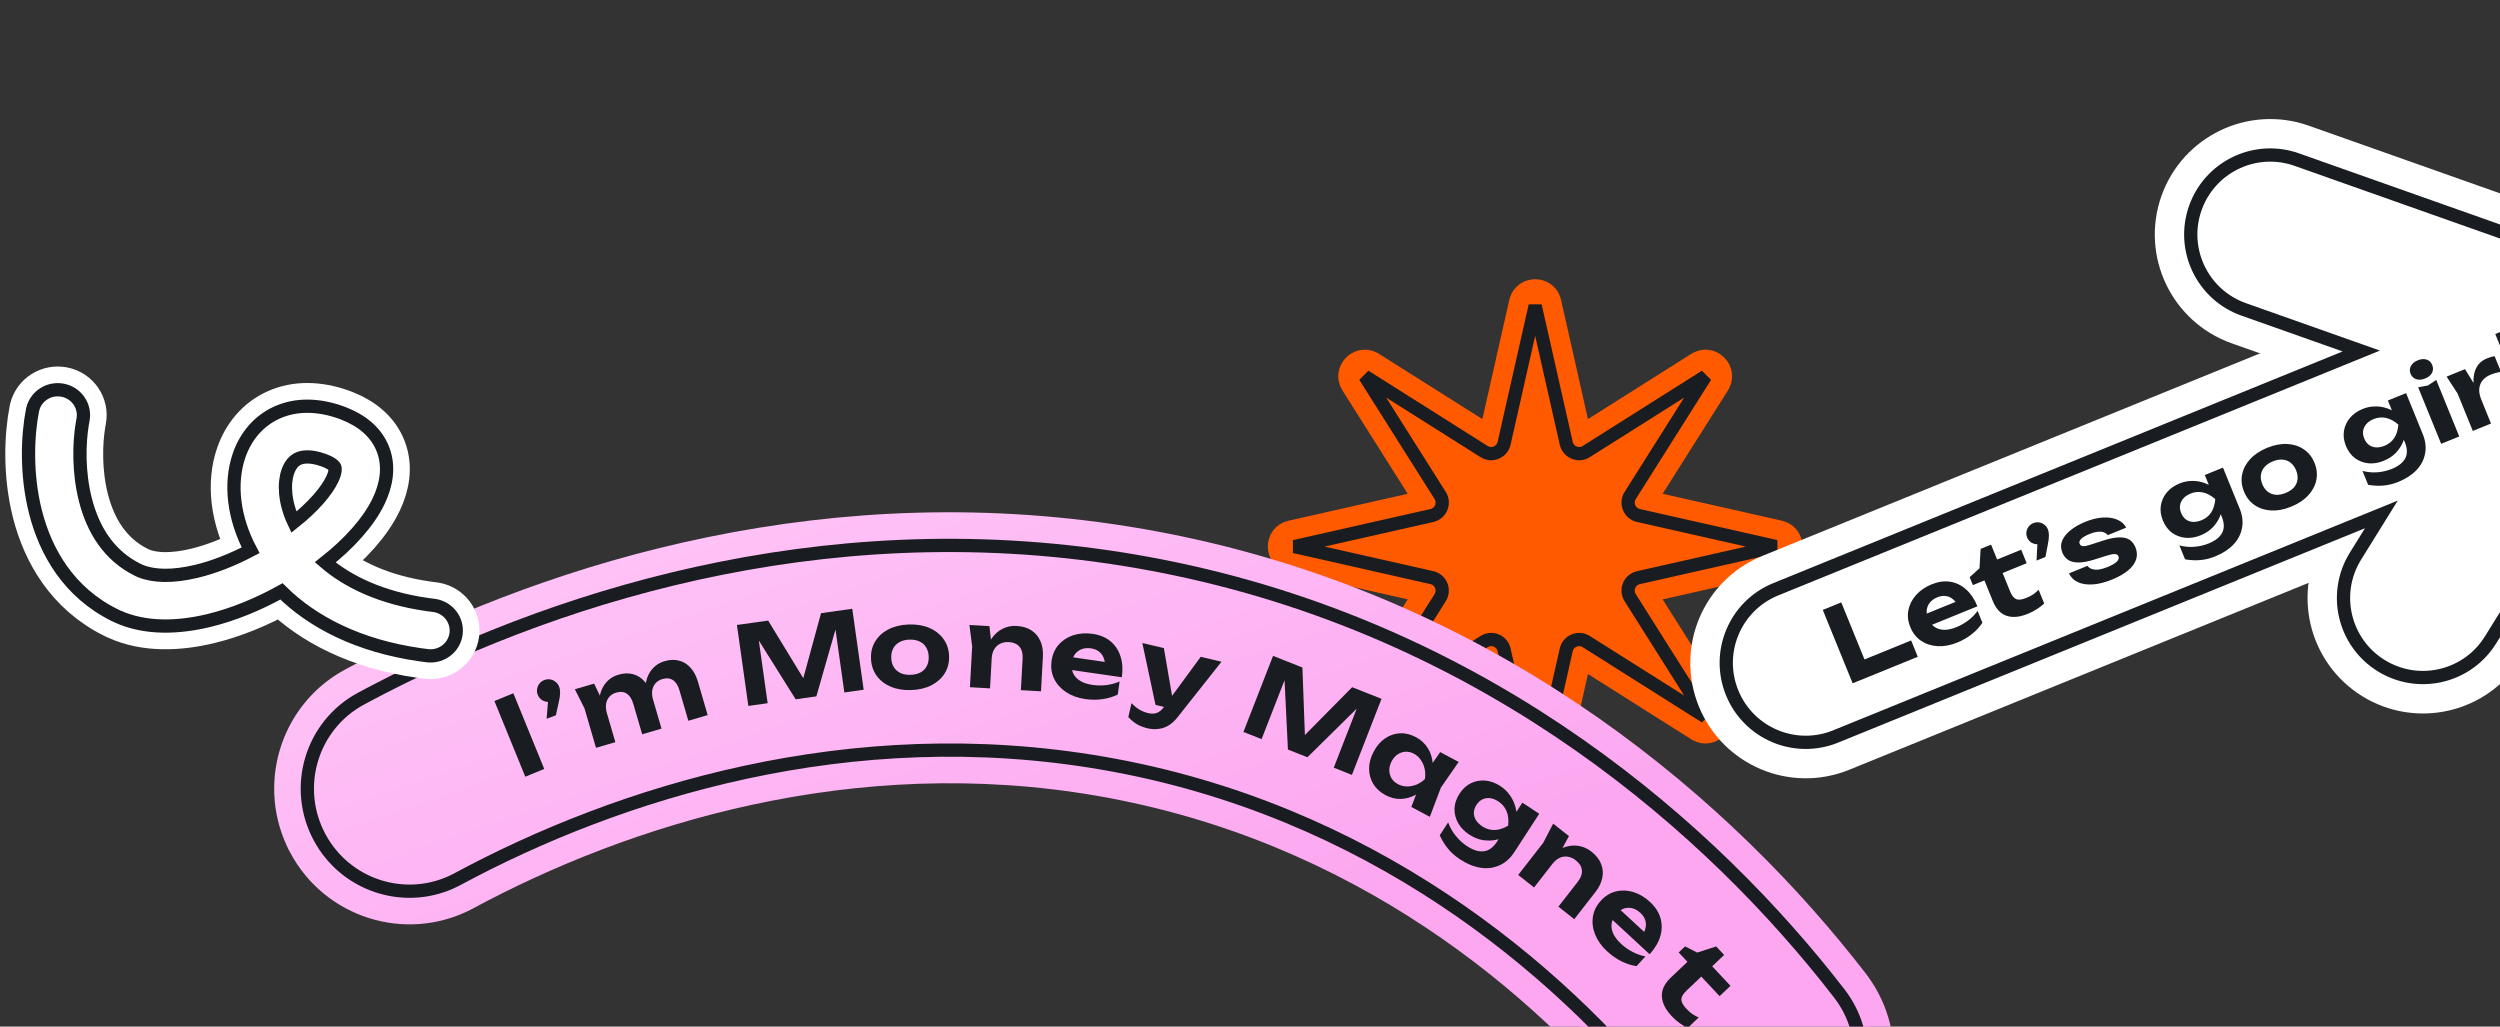 <svg width="263" height="108" viewBox="0 0 263 108" fill="none" xmlns="http://www.w3.org/2000/svg">
<rect x="0" y="0" width="263" height="108" fill="#333333" stroke="none"/>
<path d="M159.843 31.617C160.35 30.024 162.65 30.024 163.157 31.617L163.201 31.782L166.359 45.766L178.482 38.111L178.63 38.026C180.116 37.258 181.741 38.884 180.973 40.37L180.889 40.518L173.233 52.64L187.218 55.799L187.383 55.843C188.976 56.35 188.976 58.65 187.383 59.157L187.218 59.201L173.233 62.359L180.889 74.482L180.974 74.63C181.742 76.116 180.116 77.742 178.63 76.974L178.482 76.889L166.359 69.233L163.201 83.218C162.804 84.974 160.367 85.029 159.843 83.383L159.799 83.218L156.64 69.233L144.518 76.889C142.946 77.881 141.119 76.054 142.111 74.482L149.766 62.359L135.782 59.201C133.969 58.792 133.969 56.208 135.782 55.799L149.766 52.64L142.111 40.518C141.15 38.995 142.835 37.233 144.37 38.027L144.518 38.111L156.64 45.766L159.799 31.782L159.843 31.617Z" fill="#FF5A00" stroke="#FF5A00" stroke-width="2.093"/>
<path d="M164.768 46.633C164.967 47.514 165.927 47.962 166.718 47.591L166.874 47.505L179.413 39.587L171.495 52.126C171.013 52.89 171.375 53.886 172.197 54.183L172.367 54.232L186.833 57.5L172.367 60.768C171.486 60.967 171.038 61.927 171.409 62.718L171.495 62.874L179.413 75.413L166.874 67.495C166.11 67.013 165.114 67.375 164.817 68.197L164.768 68.367L161.5 82.833L158.232 68.367C158.033 67.486 157.073 67.038 156.282 67.409L156.126 67.495L143.587 75.413L151.505 62.874C151.987 62.11 151.625 61.114 150.803 60.817L150.633 60.768L136.167 57.5L150.633 54.232C151.514 54.033 151.962 53.073 151.591 52.282L151.505 52.126L143.587 39.587L156.126 47.505C156.89 47.987 157.886 47.625 158.183 46.803L158.232 46.633L161.5 32.167L164.768 46.633Z" stroke="#191C20" stroke-width="1.395"/>
<path d="M261.019 32.548C264.939 30.953 269.409 32.837 271.003 36.757C272.598 40.676 270.714 45.146 266.795 46.741L192.851 76.829C188.932 78.424 184.462 76.54 182.867 72.621C181.272 68.701 183.156 64.231 187.076 62.636L261.019 32.548Z" fill="white"/>
<path d="M272.09 28.31C277.699 30.294 280.037 36.956 276.898 42.011L261.409 66.957C259.177 70.551 254.454 71.656 250.859 69.425C247.262 67.194 246.157 62.469 248.389 58.873L253.833 50.105C256.971 45.05 254.633 38.389 249.024 36.405L236.274 31.893C232.284 30.482 230.194 26.102 231.607 22.112C233.019 18.124 237.397 16.035 241.386 17.446L272.09 28.31Z" fill="white"/>
<path d="M261.019 32.548C264.939 30.953 269.409 32.837 271.003 36.757C272.598 40.676 270.714 45.146 266.795 46.741L192.851 76.829C188.932 78.424 184.462 76.54 182.867 72.621C181.272 68.701 183.156 64.231 187.076 62.636L261.019 32.548Z" stroke="white" stroke-width="8.962"/>
<path d="M272.09 28.31C277.699 30.294 280.037 36.956 276.898 42.011L261.409 66.957C259.177 70.551 254.454 71.656 250.859 69.425C247.262 67.194 246.157 62.469 248.389 58.873L253.833 50.105C256.971 45.05 254.633 38.389 249.024 36.405L236.274 31.893C232.284 30.482 230.194 26.102 231.607 22.112C233.019 18.124 237.397 16.035 241.386 17.446L272.09 28.31Z" stroke="white" stroke-width="8.962"/>
<path d="M231.103 21.478C232.788 17.389 237.402 15.297 241.618 16.789L272.323 27.652L272.602 27.756C278.336 29.973 280.735 36.808 277.645 42.123L277.491 42.379L262.001 67.324C259.642 71.124 254.733 72.374 250.862 70.236L250.491 70.019C246.567 67.583 245.361 62.428 247.797 58.504L250.521 54.116L193.113 77.475C188.837 79.215 183.961 77.159 182.221 72.883C180.481 68.607 182.536 63.73 186.812 61.99L248.406 36.926L236.041 32.551C231.688 31.011 229.408 26.232 230.949 21.879L231.103 21.478Z" fill="white" stroke="#191C20" stroke-width="1.395"/>
<path d="M193.702 63.374L196.491 70.227L195.269 69.729L201.052 67.376L201.751 69.094L194.898 71.883L191.757 64.165L193.702 63.374ZM205.886 67.604C205.186 67.888 204.505 68.013 203.843 67.979C203.188 67.942 202.608 67.754 202.103 67.416C201.598 67.078 201.218 66.597 200.964 65.972C200.715 65.362 200.649 64.765 200.763 64.183C200.878 63.6 201.147 63.071 201.569 62.596C201.998 62.117 202.549 61.741 203.221 61.468C203.907 61.189 204.558 61.099 205.175 61.2C205.792 61.301 206.345 61.572 206.836 62.011C207.327 62.451 207.723 63.042 208.025 63.783L202.736 65.935L202.246 64.731L206.485 63.006L205.972 63.719C205.82 63.405 205.631 63.166 205.404 63.002C205.182 62.829 204.937 62.728 204.67 62.701C204.4 62.667 204.115 62.711 203.813 62.834C203.483 62.968 203.225 63.149 203.038 63.377C202.851 63.605 202.736 63.864 202.694 64.153C202.659 64.439 202.704 64.737 202.829 65.045C202.989 65.436 203.21 65.734 203.493 65.939C203.783 66.141 204.122 66.246 204.51 66.257C204.905 66.264 205.342 66.17 205.822 65.974C206.261 65.796 206.677 65.559 207.068 65.263C207.457 64.961 207.782 64.629 208.042 64.267L208.549 65.513C208.263 65.949 207.893 66.347 207.44 66.707C206.994 67.065 206.475 67.364 205.886 67.604ZM207.548 61.554L207.208 60.721L208.243 59.784L208.36 57.745L209.462 57.297L210.098 58.861L212.629 57.831L213.207 59.251L210.676 60.281L211.463 62.216C211.642 62.655 211.856 62.927 212.107 63.033C212.355 63.132 212.709 63.088 213.169 62.901C213.457 62.784 213.705 62.655 213.911 62.515C214.115 62.368 214.299 62.209 214.461 62.039L215.052 63.49C214.88 63.656 214.639 63.842 214.331 64.047C214.03 64.25 213.701 64.424 213.344 64.569C212.72 64.823 212.165 64.933 211.679 64.898C211.2 64.861 210.792 64.704 210.455 64.425C210.122 64.137 209.856 63.749 209.658 63.262L208.762 61.06L207.548 61.554ZM214.243 58.974L214.369 56.512L214.767 57.165C214.568 57.246 214.367 57.272 214.163 57.243C213.959 57.214 213.777 57.14 213.617 57.022C213.454 56.896 213.332 56.734 213.251 56.535C213.173 56.343 213.15 56.148 213.182 55.951C213.211 55.748 213.288 55.564 213.413 55.401C213.539 55.238 213.701 55.116 213.9 55.035C214.106 54.952 214.307 54.925 214.504 54.957C214.708 54.986 214.891 55.064 215.054 55.189C215.224 55.312 215.351 55.476 215.435 55.682C215.51 55.867 215.548 56.088 215.548 56.344C215.548 56.599 215.503 56.941 215.414 57.37L215.18 58.593L214.243 58.974ZM224.65 57.581C224.829 58.02 224.851 58.447 224.716 58.862C224.585 59.267 224.304 59.649 223.875 60.008C223.445 60.367 222.877 60.69 222.17 60.977C221.45 61.27 220.783 61.438 220.168 61.48C219.553 61.522 219.03 61.444 218.597 61.244C218.164 61.044 217.85 60.736 217.657 60.319L219.601 59.528C219.712 59.683 219.87 59.794 220.074 59.863C220.285 59.929 220.527 59.947 220.802 59.915C221.074 59.876 221.379 59.788 221.715 59.651C222.167 59.467 222.491 59.28 222.685 59.089C222.879 58.898 222.937 58.706 222.859 58.514C222.8 58.37 222.67 58.295 222.468 58.289C222.272 58.281 221.952 58.348 221.506 58.489L220.402 58.842C219.707 59.061 219.129 59.172 218.667 59.176C218.202 59.174 217.832 59.08 217.557 58.896C217.289 58.709 217.091 58.458 216.963 58.143C216.787 57.711 216.776 57.299 216.929 56.909C217.086 56.51 217.375 56.14 217.797 55.8C218.216 55.454 218.747 55.15 219.392 54.887C220.037 54.625 220.645 54.478 221.215 54.445C221.793 54.41 222.294 54.482 222.719 54.661C223.15 54.837 223.469 55.12 223.675 55.508L221.73 56.299C221.647 56.173 221.519 56.077 221.349 56.01C221.184 55.941 220.975 55.918 220.721 55.942C220.471 55.956 220.167 56.035 219.811 56.18C219.406 56.345 219.115 56.515 218.939 56.691C218.762 56.867 218.709 57.04 218.779 57.212C218.832 57.342 218.94 57.422 219.104 57.451C219.265 57.474 219.533 57.425 219.908 57.304L221.339 56.842C222.02 56.629 222.578 56.526 223.012 56.533C223.451 56.53 223.8 56.62 224.058 56.803C224.316 56.986 224.514 57.245 224.65 57.581ZM233.732 54.365L233.326 53.367L233.292 53.105L232.739 51.747L232.589 51.556L231.945 49.972L233.858 49.193L235.609 53.494C235.905 54.221 235.988 54.907 235.858 55.551C235.738 56.2 235.438 56.778 234.957 57.286C234.476 57.793 233.844 58.206 233.062 58.524C232.52 58.745 231.99 58.877 231.472 58.919C230.963 58.967 230.429 58.94 229.868 58.84L229.274 57.379C229.827 57.522 230.362 57.568 230.877 57.518C231.396 57.475 231.891 57.357 232.365 57.165C233.058 56.883 233.526 56.512 233.771 56.053C234.013 55.587 234 55.024 233.732 54.365ZM231.504 56.316C230.955 56.539 230.418 56.626 229.894 56.575C229.377 56.522 228.909 56.344 228.49 56.043C228.076 55.732 227.757 55.302 227.533 54.753C227.31 54.204 227.24 53.677 227.322 53.172C227.408 52.657 227.618 52.2 227.951 51.8C228.291 51.398 228.736 51.086 229.284 50.862C229.696 50.695 230.1 50.606 230.496 50.597C230.889 50.581 231.261 50.621 231.613 50.718C231.964 50.815 232.282 50.95 232.568 51.121C232.851 51.286 233.091 51.472 233.287 51.68C233.481 51.881 233.617 52.078 233.695 52.27C233.798 52.523 233.839 52.839 233.816 53.216C233.791 53.586 233.692 53.97 233.518 54.369C233.351 54.764 233.103 55.137 232.774 55.487C232.441 55.83 232.018 56.106 231.504 56.316ZM231.601 54.729C232.027 54.556 232.361 54.288 232.605 53.925C232.849 53.561 232.997 53.089 233.049 52.509C232.604 52.122 232.164 51.886 231.728 51.799C231.3 51.709 230.877 51.749 230.458 51.92C230.129 52.054 229.872 52.226 229.686 52.438C229.5 52.65 229.385 52.888 229.341 53.154C229.302 53.41 229.34 53.682 229.458 53.97C229.572 54.251 229.734 54.473 229.944 54.636C230.152 54.791 230.395 54.88 230.676 54.901C230.964 54.92 231.272 54.863 231.601 54.729ZM241.032 53.302C240.291 53.604 239.59 53.737 238.928 53.703C238.266 53.668 237.686 53.48 237.188 53.139C236.689 52.798 236.316 52.323 236.067 51.712C235.816 51.095 235.751 50.493 235.873 49.908C235.992 49.316 236.276 48.777 236.726 48.29C237.182 47.8 237.777 47.406 238.511 47.108C239.252 46.806 239.954 46.673 240.615 46.707C241.277 46.742 241.857 46.929 242.356 47.27C242.858 47.602 243.235 48.076 243.486 48.693C243.738 49.311 243.8 49.917 243.675 50.512C243.553 51.097 243.267 51.633 242.818 52.12C242.368 52.607 241.773 53.001 241.032 53.302ZM240.446 51.862C240.823 51.708 241.116 51.513 241.323 51.277C241.535 51.031 241.659 50.756 241.696 50.453C241.739 50.148 241.691 49.824 241.552 49.48C241.412 49.138 241.22 48.872 240.976 48.684C240.735 48.486 240.455 48.376 240.134 48.354C239.818 48.323 239.471 48.384 239.093 48.538C238.73 48.686 238.442 48.883 238.23 49.129C238.016 49.368 237.888 49.644 237.848 49.956C237.804 50.262 237.852 50.586 237.992 50.929C238.131 51.272 238.323 51.538 238.568 51.726C238.812 51.915 239.096 52.023 239.42 52.051C239.74 52.073 240.082 52.01 240.446 51.862ZM252.993 46.528L252.587 45.53L252.553 45.268L252 43.91L251.85 43.719L251.205 42.134L253.119 41.355L254.87 45.657C255.165 46.384 255.249 47.07 255.119 47.714C254.999 48.362 254.699 48.941 254.217 49.448C253.736 49.956 253.105 50.369 252.323 50.687C251.781 50.907 251.251 51.039 250.732 51.082C250.224 51.129 249.689 51.103 249.129 51.003L248.535 49.542C249.088 49.684 249.623 49.73 250.138 49.681C250.657 49.638 251.152 49.52 251.626 49.327C252.319 49.045 252.787 48.675 253.032 48.215C253.274 47.749 253.261 47.187 252.993 46.528ZM250.764 48.478C250.216 48.702 249.679 48.788 249.155 48.738C248.637 48.684 248.169 48.507 247.751 48.205C247.336 47.894 247.018 47.464 246.794 46.916C246.571 46.367 246.5 45.84 246.583 45.334C246.669 44.82 246.879 44.362 247.212 43.963C247.552 43.561 247.996 43.248 248.545 43.025C248.957 42.857 249.361 42.769 249.757 42.76C250.15 42.743 250.522 42.784 250.874 42.881C251.225 42.978 251.543 43.112 251.829 43.284C252.112 43.448 252.352 43.635 252.548 43.843C252.742 44.044 252.878 44.24 252.956 44.432C253.059 44.686 253.1 45.002 253.077 45.378C253.052 45.748 252.952 46.133 252.779 46.531C252.612 46.927 252.364 47.3 252.034 47.65C251.702 47.993 251.279 48.269 250.764 48.478ZM250.862 46.891C251.288 46.718 251.622 46.45 251.866 46.087C252.11 45.724 252.258 45.252 252.31 44.671C251.865 44.285 251.424 44.048 250.989 43.961C250.561 43.872 250.138 43.912 249.719 44.082C249.39 44.216 249.132 44.389 248.947 44.6C248.761 44.812 248.646 45.051 248.602 45.316C248.562 45.572 248.601 45.844 248.718 46.133C248.833 46.414 248.995 46.636 249.205 46.798C249.412 46.954 249.656 47.042 249.937 47.064C250.225 47.083 250.533 47.025 250.862 46.891ZM254.389 40.743L255.416 40.553L256.293 39.968L258.713 45.916L256.81 46.69L254.389 40.743ZM255.129 39.818C254.793 39.955 254.483 39.981 254.201 39.896C253.916 39.804 253.714 39.614 253.597 39.326C253.477 39.031 253.488 38.754 253.631 38.496C253.774 38.238 254.014 38.041 254.35 37.904C254.693 37.765 255.002 37.739 255.278 37.826C255.553 37.914 255.751 38.106 255.871 38.401C255.988 38.689 255.98 38.964 255.847 39.226C255.711 39.481 255.472 39.678 255.129 39.818ZM257.383 39.62L259.318 38.833L260.526 40.8L262.054 44.556L260.14 45.335L258.545 41.414L257.383 39.62ZM262.433 37.469L263.103 39.116C262.901 39.15 262.703 39.195 262.51 39.249C262.323 39.301 262.154 39.358 262.003 39.42C261.674 39.554 261.403 39.744 261.192 39.99C260.984 40.226 260.86 40.52 260.819 40.873C260.786 41.222 260.862 41.627 261.049 42.087L260.476 41.768C260.354 41.33 260.272 40.904 260.231 40.488C260.19 40.073 260.209 39.686 260.286 39.327C260.361 38.96 260.506 38.638 260.72 38.359C260.941 38.077 261.254 37.853 261.659 37.689C261.775 37.641 261.902 37.598 262.037 37.559C262.173 37.519 262.305 37.49 262.433 37.469ZM262.504 35.138L264.407 34.363L267.631 42.287L265.728 43.061L262.504 35.138Z" fill="#191C20"/>
<path d="M39.209 71.268C58.985 61.014 87.787 52.117 119.948 57.714L121.507 57.996L121.514 57.998L122.32 58.153L122.327 58.154L123.944 58.483C157.733 65.586 181.147 86.234 194.61 103.678L194.799 103.928C198.617 109.142 197.702 116.448 192.715 120.532L192.471 120.727C187.264 124.773 179.802 123.885 175.656 118.786L175.461 118.54C164.327 104.114 145.32 87.621 118.398 82.153L117.095 81.897L115.843 81.671C89.579 77.108 65.518 84.707 48.805 93.706L48.783 93.717L48.554 93.837L48.529 93.851C42.679 96.811 35.507 94.554 32.385 88.728L32.385 88.727C29.217 82.813 31.414 75.446 37.306 72.273L37.314 72.269L38.252 71.769L38.259 71.766L39.209 71.268Z" fill="url(#paint0_linear_2018_508)" stroke="url(#paint1_linear_2018_508)" stroke-width="4.186" stroke-linecap="round"/>
<path d="M39.855 72.507C59.767 62.182 88.861 53.276 121.252 59.368L121.254 59.368L122.06 59.523L122.062 59.523L123.659 59.847C157.033 66.864 180.182 87.264 193.507 104.529L193.833 104.976C196.975 109.501 196.199 115.69 192.039 119.275L191.613 119.625C187.081 123.147 180.615 122.443 176.914 118.118L176.565 117.688C165.29 103.08 146.011 86.334 118.663 80.783L117.35 80.527L116.078 80.297C89.415 75.664 65.033 83.382 48.141 92.477L48.134 92.481L47.904 92.601L47.896 92.605C42.885 95.141 36.773 93.349 33.884 88.545L33.615 88.071C30.809 82.833 32.757 76.309 37.971 73.502L37.973 73.501L38.911 73.001L38.913 73L39.855 72.507Z" stroke="#191C20" stroke-width="1.395" stroke-linecap="round"/>
<path d="M52.011 73.748L54.004 72.929L57.254 80.89L55.262 81.71L52.011 73.748Z" fill="#191C20"/>
<path d="M57.506 75.611L57.709 73.075L58.097 73.763C57.891 73.84 57.683 73.86 57.475 73.823C57.267 73.787 57.083 73.705 56.922 73.577C56.758 73.442 56.638 73.271 56.561 73.063C56.487 72.862 56.469 72.661 56.508 72.459C56.543 72.249 56.628 72.063 56.762 71.899C56.895 71.735 57.066 71.614 57.272 71.537C57.486 71.457 57.693 71.437 57.894 71.476C58.102 71.513 58.288 71.599 58.451 71.734C58.622 71.866 58.747 72.039 58.827 72.254C58.898 72.448 58.93 72.677 58.923 72.941C58.915 73.204 58.859 73.556 58.754 73.995L58.478 75.249L57.506 75.611Z" fill="#191C20"/>
<path d="M60.477 72.51L62.5 71.918L63.618 74.243L64.735 78.074L62.701 78.671L61.493 74.531L60.477 72.51ZM65.041 70.982C65.609 70.815 66.126 70.795 66.59 70.922C67.062 71.047 67.464 71.299 67.797 71.68C68.135 72.051 68.392 72.541 68.57 73.15L69.591 76.651L67.557 77.247L66.626 74.055C66.474 73.534 66.246 73.174 65.943 72.976C65.638 72.771 65.266 72.732 64.829 72.86C64.523 72.95 64.278 73.101 64.095 73.314C63.917 73.518 63.804 73.77 63.757 74.071C63.716 74.362 63.747 74.687 63.852 75.047L63.107 74.895C62.993 74.203 63 73.591 63.13 73.059C63.267 72.525 63.498 72.083 63.823 71.733C64.154 71.373 64.559 71.123 65.041 70.982ZM69.886 69.562C70.454 69.395 70.975 69.374 71.446 69.499C71.918 69.623 72.32 69.876 72.653 70.257C72.991 70.628 73.248 71.118 73.426 71.727L74.447 75.228L72.413 75.824L71.482 72.632C71.33 72.11 71.102 71.751 70.799 71.553C70.494 71.347 70.122 71.309 69.685 71.437C69.379 71.527 69.134 71.678 68.951 71.891C68.773 72.095 68.66 72.347 68.613 72.647C68.572 72.939 68.603 73.264 68.708 73.624L67.963 73.471C67.849 72.78 67.856 72.168 67.986 71.636C68.116 71.104 68.347 70.662 68.679 70.31C69.01 69.95 69.412 69.701 69.886 69.562Z" fill="#191C20"/>
<path d="M89.658 64.043L90.858 72.561L88.827 72.846L87.732 65.078L88.234 65.042L85.881 73.259L83.703 73.565L79.174 66.337L79.665 66.221L80.757 73.978L78.726 74.263L77.526 65.746L80.81 65.285L85.076 72.284L84.218 72.404L86.374 64.504L89.658 64.043Z" fill="#191C20"/>
<path d="M95.849 72.595C95.028 72.621 94.306 72.5 93.68 72.229C93.055 71.959 92.563 71.569 92.203 71.061C91.844 70.552 91.652 69.958 91.629 69.278C91.605 68.591 91.756 67.985 92.08 67.462C92.404 66.932 92.868 66.511 93.473 66.201C94.086 65.89 94.799 65.722 95.612 65.695C96.432 65.669 97.154 65.791 97.78 66.061C98.405 66.332 98.897 66.721 99.257 67.229C99.624 67.73 99.819 68.324 99.843 69.012C99.866 69.699 99.712 70.309 99.381 70.84C99.056 71.362 98.592 71.779 97.987 72.089C97.382 72.4 96.669 72.568 95.849 72.595ZM95.793 70.99C96.211 70.977 96.562 70.893 96.845 70.738C97.136 70.576 97.353 70.355 97.496 70.075C97.645 69.794 97.714 69.463 97.701 69.081C97.688 68.699 97.597 68.373 97.428 68.103C97.266 67.826 97.035 67.619 96.734 67.483C96.44 67.34 96.084 67.275 95.666 67.288C95.264 67.302 94.917 67.389 94.626 67.552C94.335 67.707 94.114 67.928 93.965 68.216C93.815 68.496 93.746 68.827 93.759 69.209C93.772 69.591 93.863 69.917 94.032 70.187C94.201 70.457 94.436 70.663 94.738 70.807C95.039 70.942 95.391 71.003 95.793 70.99Z" fill="#191C20"/>
<path d="M101.983 65.746L104.089 65.868L104.371 68.433L104.153 72.417L102.036 72.295L102.272 67.991L101.983 65.746ZM106.944 65.849C107.567 65.884 108.087 66.041 108.506 66.317C108.932 66.595 109.247 66.969 109.449 67.44C109.66 67.904 109.748 68.452 109.713 69.086L109.514 72.726L107.397 72.604L107.579 69.284C107.608 68.742 107.498 68.326 107.247 68.036C106.997 67.739 106.625 67.576 106.132 67.547C105.783 67.527 105.476 67.586 105.209 67.724C104.943 67.854 104.735 68.052 104.583 68.319C104.432 68.579 104.346 68.895 104.326 69.269L103.673 68.876C103.795 68.186 104.013 67.613 104.327 67.156C104.649 66.7 105.032 66.362 105.478 66.143C105.932 65.916 106.421 65.818 106.944 65.849Z" fill="#191C20"/>
<path d="M114.149 73.538C113.382 73.427 112.713 73.184 112.144 72.808C111.583 72.434 111.165 71.964 110.891 71.4C110.618 70.835 110.529 70.209 110.626 69.52C110.72 68.846 110.969 68.28 111.371 67.821C111.774 67.362 112.285 67.03 112.904 66.827C113.532 66.624 114.214 66.576 114.951 66.682C115.704 66.791 116.328 67.051 116.823 67.462C117.317 67.873 117.669 68.403 117.878 69.051C118.086 69.698 118.133 70.431 118.018 71.248L112.217 70.41L112.403 69.082L117.053 69.754L116.23 70.121C116.257 69.762 116.213 69.451 116.096 69.187C115.989 68.917 115.823 68.7 115.601 68.536C115.379 68.365 115.103 68.256 114.772 68.208C114.41 68.156 114.088 68.183 113.804 68.288C113.521 68.394 113.286 68.565 113.099 68.8C112.92 69.037 112.807 69.325 112.759 69.666C112.698 70.097 112.741 70.478 112.886 70.808C113.039 71.139 113.285 71.41 113.624 71.621C113.97 71.833 114.407 71.977 114.934 72.053C115.415 72.123 115.906 72.128 116.405 72.069C116.906 72.002 117.365 71.876 117.783 71.689L117.59 73.062C117.111 73.302 116.578 73.464 115.99 73.549C115.41 73.635 114.796 73.631 114.149 73.538Z" fill="#191C20"/>
<path d="M120.732 76.62C120.288 76.515 119.904 76.366 119.582 76.172C119.268 75.98 118.973 75.734 118.699 75.433L119.038 73.971C119.321 74.266 119.597 74.492 119.865 74.649C120.138 74.816 120.449 74.94 120.797 75.022C121.108 75.096 121.393 75.093 121.654 75.013C121.922 74.935 122.175 74.736 122.413 74.416L126.313 69.098L128.5 69.615L123.884 75.446C123.573 75.844 123.243 76.142 122.892 76.342C122.541 76.542 122.183 76.657 121.817 76.688C121.456 76.728 121.094 76.706 120.732 76.62ZM121.56 74.155L120.174 67.647L122.439 68.182L123.547 74.625L121.56 74.155Z" fill="#191C20"/>
<path d="M145.336 73.517L142.221 81.519L140.31 80.762L143.151 73.465L143.606 73.682L137.539 79.665L135.491 78.854L135.074 70.328L135.557 70.47L132.72 77.757L130.81 77L133.925 68.999L137.014 70.222L137.314 78.418L136.508 78.099L142.247 72.294L145.336 73.517Z" fill="#191C20"/>
<path d="M148.472 84.89L149.322 82.66L150.009 82.015L150.147 81.09L151.506 79.118L153.452 80.156L151.582 82.854L150.417 85.928L148.472 84.89ZM150.453 82.252C150.029 82.812 149.555 83.247 149.032 83.555C148.512 83.857 147.969 84.021 147.404 84.048C146.843 84.069 146.293 83.935 145.756 83.648C145.192 83.347 144.762 82.954 144.467 82.468C144.178 81.985 144.032 81.453 144.028 80.872C144.027 80.284 144.187 79.686 144.506 79.078C144.825 78.471 145.225 78.005 145.705 77.682C146.188 77.352 146.709 77.171 147.267 77.141C147.832 77.114 148.396 77.251 148.961 77.552C149.498 77.839 149.915 78.225 150.21 78.712C150.509 79.191 150.68 79.732 150.725 80.335C150.776 80.941 150.685 81.58 150.453 82.252ZM146.401 80.089C146.238 80.4 146.156 80.711 146.156 81.022C146.159 81.326 146.235 81.609 146.382 81.869C146.539 82.126 146.766 82.333 147.061 82.491C147.357 82.649 147.671 82.73 148.005 82.735C148.348 82.736 148.682 82.673 149.008 82.544C149.338 82.409 149.634 82.213 149.898 81.956C149.961 81.591 149.953 81.237 149.876 80.893C149.802 80.543 149.666 80.228 149.469 79.95C149.281 79.668 149.039 79.448 148.744 79.291C148.448 79.133 148.149 79.064 147.846 79.084C147.553 79.1 147.279 79.196 147.024 79.371C146.772 79.539 146.564 79.779 146.401 80.089Z" fill="#191C20"/>
<path d="M157.493 88.534L158.097 87.604L158.298 87.421L159.12 86.155L159.194 85.916L160.153 84.44L161.928 85.609L159.325 89.617C158.885 90.295 158.355 90.768 157.736 91.035C157.119 91.314 156.456 91.397 155.747 91.286C155.038 91.175 154.32 90.88 153.595 90.403C153.092 90.071 152.671 89.698 152.332 89.283C151.995 88.879 151.704 88.409 151.461 87.874L152.345 86.513C152.549 87.067 152.822 87.548 153.166 87.957C153.505 88.372 153.894 88.724 154.333 89.013C154.976 89.437 155.563 89.618 156.093 89.556C156.628 89.489 157.095 89.148 157.493 88.534ZM154.546 87.784C154.036 87.449 153.65 87.043 153.386 86.569C153.128 86.098 153.004 85.596 153.014 85.064C153.034 84.529 153.21 84.006 153.542 83.495C153.874 82.984 154.277 82.615 154.752 82.388C155.236 82.16 155.744 82.07 156.276 82.119C156.814 82.172 157.337 82.366 157.847 82.702C158.228 82.953 158.539 83.245 158.778 83.576C159.022 83.9 159.205 84.24 159.329 84.595C159.453 84.951 159.526 85.3 159.548 85.643C159.575 85.98 159.558 86.293 159.497 86.582C159.441 86.864 159.355 87.095 159.239 87.274C159.085 87.511 158.843 87.73 158.512 87.932C158.185 88.127 157.803 88.268 157.365 88.354C156.934 88.444 156.474 88.452 155.987 88.377C155.503 88.296 155.023 88.098 154.546 87.784ZM155.941 86.937C156.336 87.197 156.757 87.324 157.206 87.318C157.655 87.313 158.139 87.162 158.659 86.865C158.725 86.26 158.667 85.748 158.486 85.327C158.311 84.911 158.03 84.575 157.641 84.319C157.336 84.118 157.04 84 156.753 83.966C156.466 83.933 156.197 83.975 155.948 84.094C155.709 84.21 155.502 84.402 155.327 84.671C155.157 84.933 155.065 85.201 155.051 85.474C155.041 85.742 155.109 86.001 155.254 86.252C155.407 86.507 155.635 86.736 155.941 86.937Z" fill="#191C20"/>
<path d="M163.392 86.649L165.053 87.959L163.827 90.223L161.384 93.361L159.714 92.044L162.353 88.653L163.392 86.649ZM167.411 89.585C167.902 89.972 168.241 90.399 168.427 90.867C168.62 91.339 168.666 91.826 168.565 92.329C168.475 92.83 168.235 93.33 167.847 93.829L165.615 96.697L163.944 95.38L165.98 92.764C166.312 92.337 166.457 91.933 166.416 91.551C166.38 91.164 166.167 90.816 165.778 90.51C165.503 90.292 165.216 90.164 164.919 90.123C164.627 90.077 164.342 90.12 164.066 90.251C163.794 90.376 163.544 90.587 163.315 90.881L163.002 90.184C163.494 89.689 163.999 89.344 164.516 89.151C165.04 88.962 165.547 88.906 166.038 88.983C166.54 89.058 166.998 89.259 167.411 89.585Z" fill="#191C20"/>
<path d="M169.057 100.068C168.486 99.54 168.071 98.959 167.813 98.326C167.56 97.697 167.479 97.073 167.571 96.453C167.663 95.832 167.943 95.266 168.41 94.754C168.867 94.254 169.391 93.93 169.982 93.781C170.572 93.632 171.181 93.651 171.807 93.836C172.439 94.027 173.03 94.376 173.578 94.883C174.138 95.401 174.507 95.971 174.684 96.591C174.861 97.211 174.853 97.847 174.661 98.499C174.468 99.151 174.094 99.78 173.54 100.387L169.222 96.393L170.124 95.406L173.584 98.608L172.698 98.442C172.923 98.162 173.061 97.88 173.114 97.597C173.177 97.313 173.162 97.04 173.071 96.779C172.984 96.512 172.817 96.264 172.571 96.037C172.302 95.788 172.021 95.626 171.727 95.552C171.434 95.477 171.144 95.484 170.857 95.571C170.576 95.664 170.32 95.837 170.089 96.09C169.796 96.41 169.617 96.747 169.551 97.102C169.491 97.461 169.542 97.825 169.703 98.191C169.869 98.563 170.148 98.93 170.54 99.293C170.899 99.625 171.301 99.908 171.746 100.144C172.197 100.375 172.648 100.532 173.098 100.617L172.165 101.637C171.635 101.561 171.103 101.391 170.57 101.126C170.043 100.866 169.539 100.514 169.057 100.068Z" fill="#191C20"/>
<path d="M176.597 100.199L177.268 99.562L178.548 100.21L180.542 99.566L181.379 100.46L180.12 101.654L182.046 103.709L180.902 104.793L178.977 102.738L177.419 104.215C177.065 104.55 176.885 104.858 176.877 105.139C176.874 105.415 177.048 105.739 177.397 106.112C177.617 106.346 177.832 106.537 178.043 106.684C178.259 106.826 178.479 106.943 178.702 107.037L177.534 108.144C177.311 108.04 177.044 107.878 176.733 107.657C176.427 107.442 176.139 107.19 175.867 106.9C175.392 106.394 175.081 105.9 174.933 105.42C174.791 104.945 174.79 104.493 174.931 104.065C175.083 103.637 175.355 103.237 175.747 102.865L177.521 101.184L176.597 100.199Z" fill="#191C20"/>
<path d="M3.45 43.026C3.792 41.657 5.168 40.778 6.589 41.049C8.055 41.329 9.014 42.728 8.73 44.174L8.66 44.562C8.324 46.57 8.231 49.643 8.99 52.603C9.791 55.724 11.453 58.448 14.498 59.949L14.767 60.07C16.155 60.645 18.171 60.707 20.693 60.096C22.546 59.647 24.497 58.872 26.365 57.888C24.57 54.508 24.126 50.853 25.163 47.882C25.829 45.974 27.148 44.286 29.163 43.387C31.173 42.489 33.492 42.546 35.843 43.38L36.217 43.521C38.07 44.256 39.599 45.464 40.295 47.286C41.019 49.18 40.596 51.1 39.861 52.658C38.779 54.949 36.688 57.209 34.215 59.161C36.575 61.181 40.069 62.906 44.987 63.603L45.624 63.687L45.761 63.706C47.171 63.949 48.156 65.242 47.98 66.658C47.804 68.074 46.532 69.094 45.105 68.993L44.966 68.98L44.213 68.881C37.69 67.955 32.858 65.429 29.611 62.215C27.201 63.553 24.578 64.646 21.985 65.275C18.81 66.044 15.331 66.201 12.364 64.853L12.078 64.719C7.189 62.309 4.793 57.995 3.745 53.909C2.707 49.859 2.908 45.767 3.419 43.16L3.45 43.026ZM34.01 48.398C32.636 47.911 31.822 48.054 31.395 48.245C30.972 48.433 30.551 48.836 30.279 49.617C29.85 50.845 29.91 52.804 30.913 54.935C32.922 53.335 34.342 51.708 34.956 50.408C35.353 49.568 35.253 49.219 35.233 49.167C35.223 49.139 35.188 49.057 35.036 48.93C34.892 48.808 34.636 48.642 34.206 48.472L34.01 48.398Z" fill="white" stroke="white" stroke-width="4.884" stroke-linecap="round"/>
<path d="M3.45 43.026C3.792 41.657 5.168 40.778 6.589 41.049C8.055 41.329 9.014 42.728 8.73 44.174L8.66 44.562C8.324 46.57 8.231 49.643 8.99 52.603C9.791 55.724 11.453 58.448 14.498 59.949L14.767 60.07C16.155 60.645 18.171 60.707 20.693 60.096C22.546 59.647 24.497 58.872 26.365 57.888C24.57 54.508 24.126 50.853 25.163 47.882C25.829 45.974 27.148 44.286 29.163 43.387C31.173 42.489 33.492 42.546 35.843 43.38L36.217 43.521C38.07 44.256 39.599 45.464 40.295 47.286C41.019 49.18 40.596 51.1 39.861 52.658C38.779 54.949 36.688 57.209 34.215 59.161C36.575 61.181 40.069 62.906 44.987 63.603L45.624 63.687L45.761 63.706C47.171 63.949 48.156 65.242 47.98 66.658C47.804 68.074 46.532 69.094 45.105 68.993L44.966 68.98L44.213 68.881C37.69 67.955 32.858 65.429 29.611 62.215C27.201 63.553 24.578 64.646 21.985 65.275C18.81 66.044 15.331 66.201 12.364 64.853L12.078 64.719C7.189 62.309 4.793 57.995 3.745 53.909C2.707 49.859 2.908 45.767 3.419 43.16L3.45 43.026ZM34.01 48.398C32.636 47.911 31.822 48.054 31.395 48.245C30.972 48.433 30.551 48.836 30.279 49.617C29.85 50.845 29.91 52.804 30.913 54.935C32.922 53.335 34.342 51.708 34.956 50.408C35.353 49.568 35.253 49.219 35.233 49.167C35.223 49.139 35.188 49.057 35.036 48.93C34.892 48.808 34.636 48.642 34.206 48.472L34.01 48.398Z" stroke="#191C20" stroke-width="1.395" stroke-linecap="round"/>
<defs>
<linearGradient id="paint0_linear_2018_508" x1="190.678" y1="78.188" x2="169.758" y2="16.859" gradientUnits="userSpaceOnUse">
<stop stop-color="#FCA7F0"/>
<stop offset="1" stop-color="#FFC4F7"/>
</linearGradient>
<linearGradient id="paint1_linear_2018_508" x1="190.678" y1="78.188" x2="169.758" y2="16.859" gradientUnits="userSpaceOnUse">
<stop stop-color="#FCA7F0"/>
<stop offset="1" stop-color="#FFC4F7"/>
</linearGradient>
</defs>
</svg>
